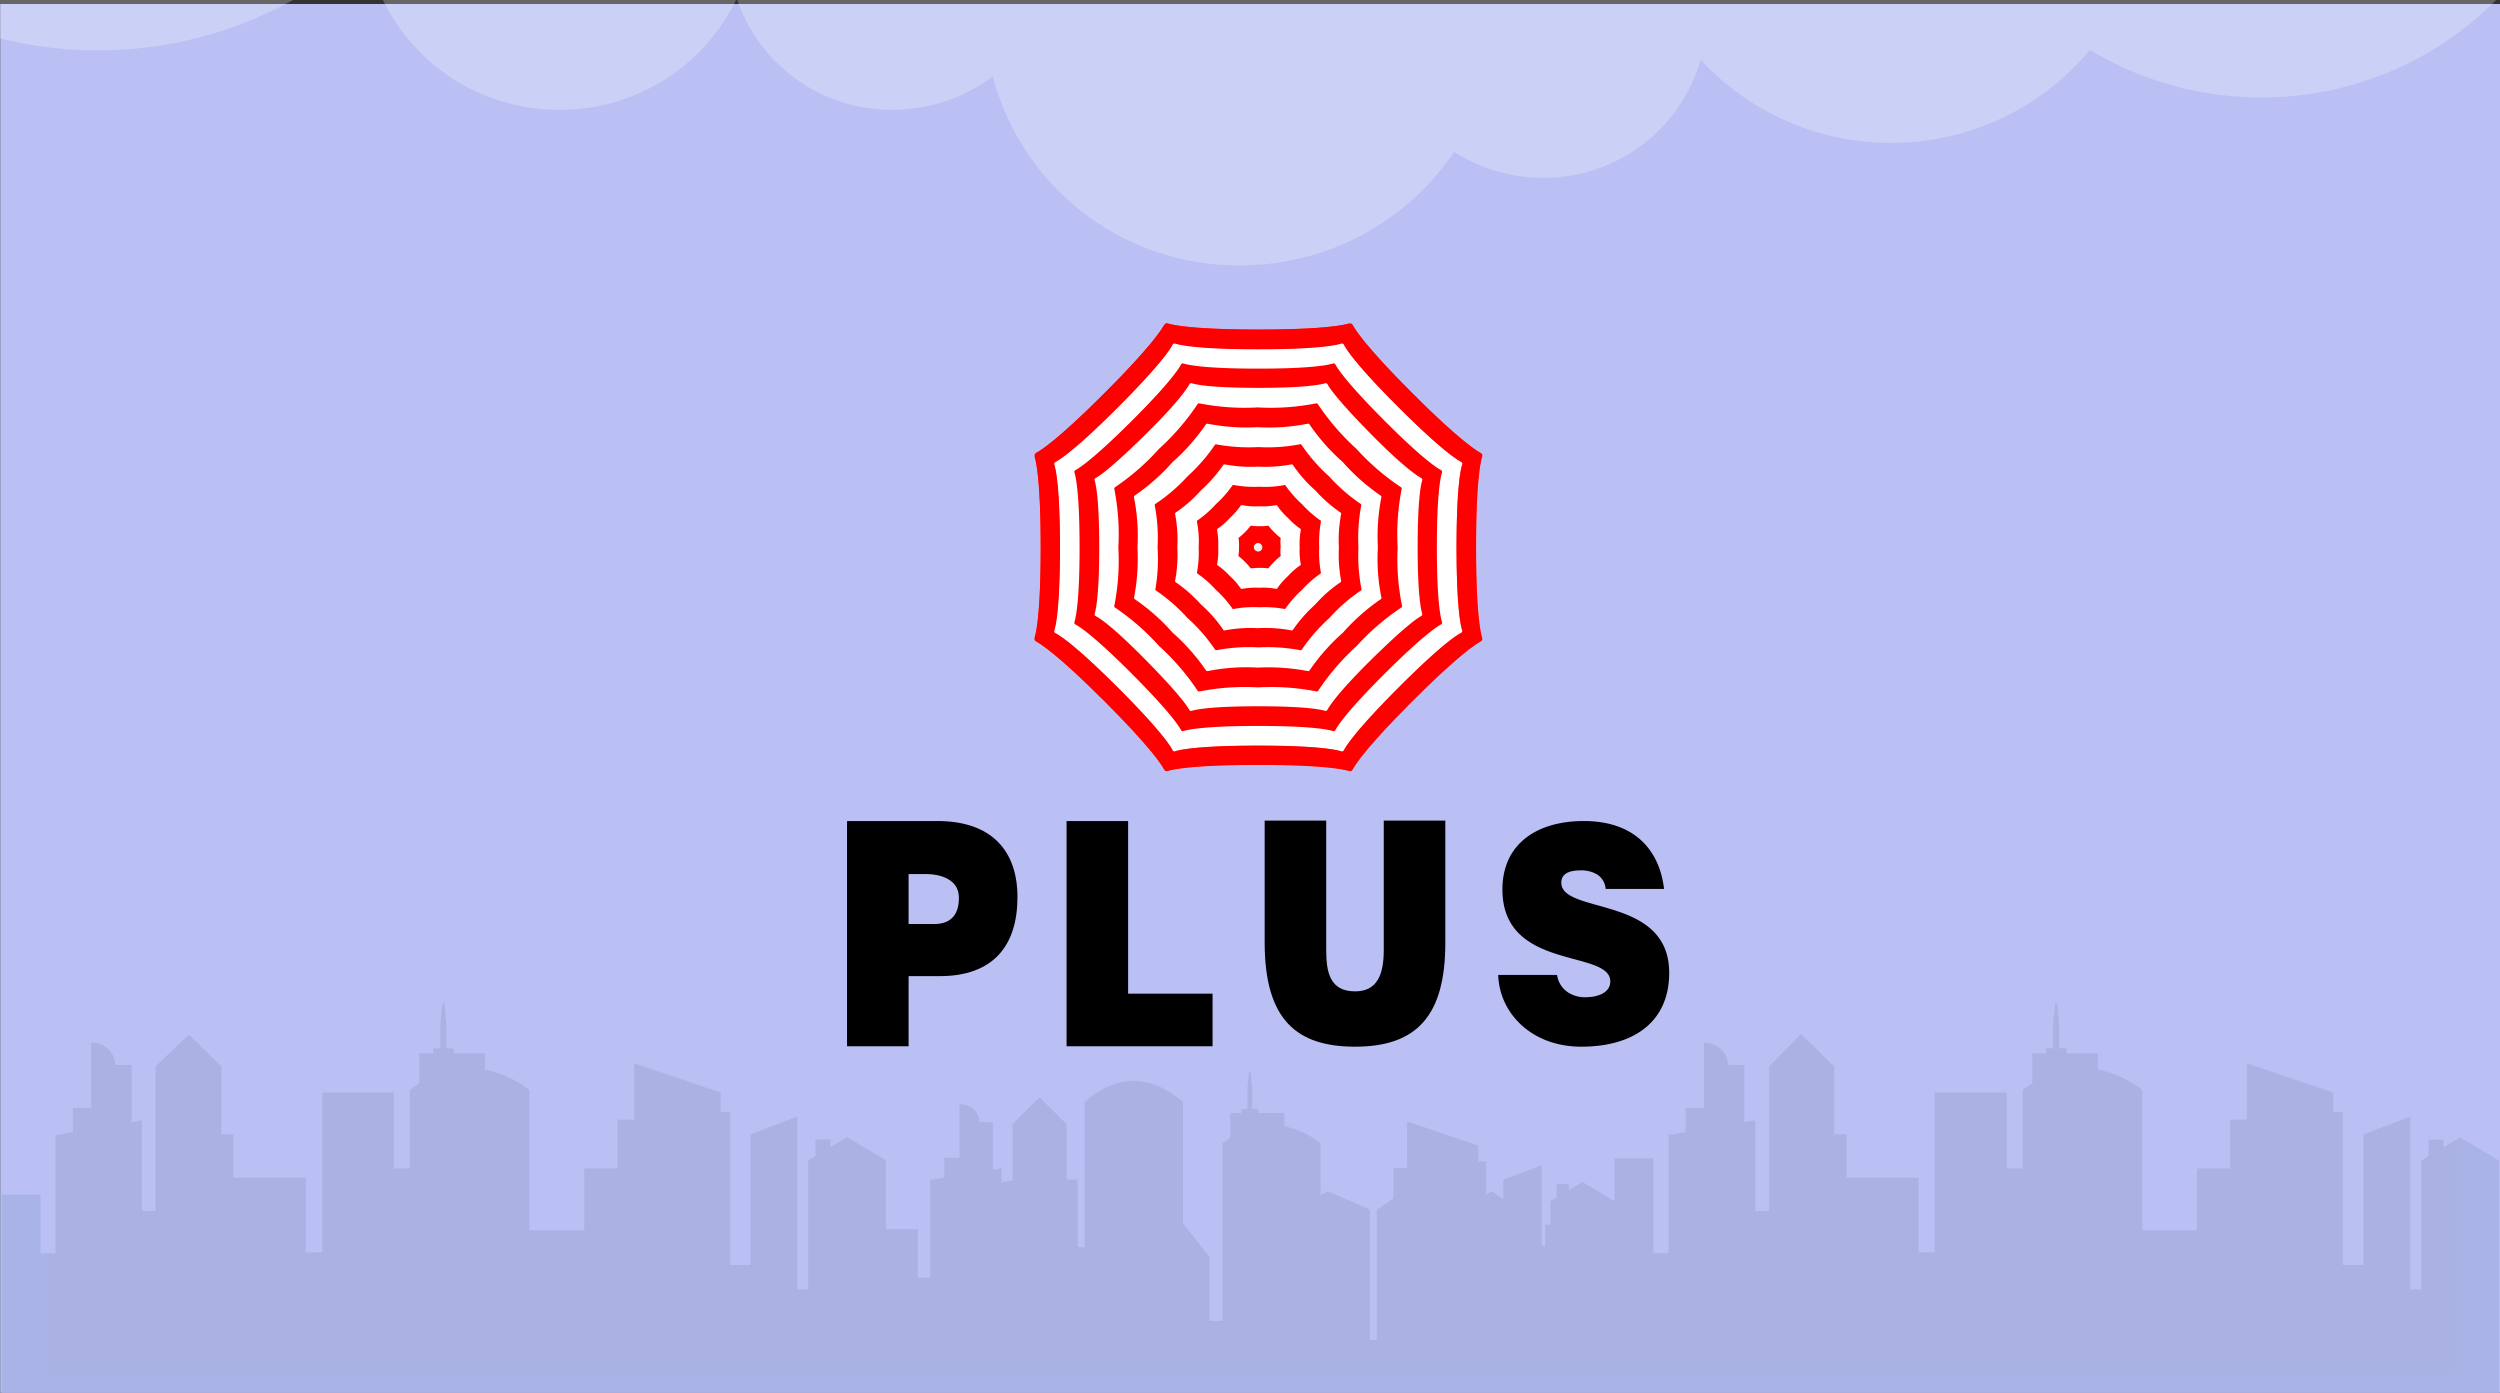 <svg xmlns="http://www.w3.org/2000/svg" xmlns:xlink="http://www.w3.org/1999/xlink" viewBox="0 0 225.02 125.36"><rect x="0" y="0" width="225.02" height="125.36" fill="#333333" stroke="none"/><defs><style>.cls-1{fill:none;}.cls-18,.cls-2{fill:#aab3e5;}.cls-3{fill:#bac0f4;}.cls-4{clip-path:url(#clip-path);}.cls-5,.cls-7{fill:#fff;}.cls-6{opacity:0.37;}.cls-7{stroke:#bfbfbf;stroke-width:0.42px;}.cls-10,.cls-11,.cls-12,.cls-8,.cls-9{fill:red;}.cls-9{opacity:0.88;}.cls-10,.cls-11,.cls-12,.cls-9{isolation:isolate;}.cls-10{opacity:0.75;}.cls-11{opacity:0.63;}.cls-12{opacity:0.5;}.cls-13{fill:url(#linear-gradient);}.cls-14{fill:#efefef;}.cls-15{fill:#55d8c8;}.cls-16{opacity:0.25;}.cls-17{clip-path:url(#clip-path-12);}.cls-18{opacity:0.2;}</style><clipPath id="clip-path"><path class="cls-1" d="M133.42,57.46c-.17-.53-.56-2.4-.56-8.2s.39-7.67.56-8.2a.19.19,0,0,0,0-.15.22.22,0,0,0-.1-.11c-.49-.26-2.09-1.3-6.19-5.4s-5.15-5.7-5.4-6.19a.23.23,0,0,0-.26-.11c-.53.17-2.4.56-8.2.56s-7.67-.39-8.2-.56a.19.19,0,0,0-.15,0,.22.22,0,0,0-.11.1c-.26.49-1.3,2.09-5.4,6.19s-5.7,5.15-6.19,5.4a.23.23,0,0,0-.11.26c.17.53.56,2.4.56,8.2s-.39,7.67-.56,8.2a.19.19,0,0,0,0,.15.22.22,0,0,0,.1.11c.49.26,2.09,1.3,6.19,5.4s5.15,5.7,5.4,6.19a.23.23,0,0,0,.26.11c.53-.17,2.4-.56,8.2-.56s7.67.39,8.2.56a.19.19,0,0,0,.15,0,.22.22,0,0,0,.11-.1c.26-.49,1.3-2.09,5.4-6.19s5.7-5.15,6.19-5.4a.26.26,0,0,0,.1-.11A.19.19,0,0,0,133.42,57.46Z"/></clipPath><linearGradient id="linear-gradient" x1="112.97" y1="-200.34" x2="113.51" y2="-200.88" gradientTransform="matrix(1, 0, 0, -1, 0, -151.35)" gradientUnits="userSpaceOnUse"><stop offset="0" stop-color="#fff"/><stop offset="0.7" stop-color="#dfdfdf"/><stop offset="1" stop-color="#fff"/></linearGradient><clipPath id="clip-path-12"><path class="cls-2" d="M221.43,102.37l-1.5.9v-.69H218.6v1.48l-.66.4v11.61h-1V100.51l-4.2,1.6v11.75h-1.86V100.09h-.87V98.34l-7.77-2.63v5.06h-1.5v4.4h-3v5.57h-4.92V98.1a10,10,0,0,0-4-1.84V94.81H186v-.45h-.66V92.19l-.18-1.83a.09.09,0,0,0-.18,0l-.18,1.83v2.17h-.66v.45h-1.22v2.71c-.29.18-.58.37-.86.58v7.07h-1.44V98.33h-6.48v14.39h-1.45V106h-6.48v-3.9h-1.11V96l-3-2.93L159.23,96v13H158v-8.16L157,101V95.86h-1.46v0a2.07,2.07,0,0,0-2.17-2h0v5.86h-1.64v2.17l-1.55.27v10.63h-1.36v-8.53h-3.5v3.85l-2.88-1.72-1.24.74v-.57h-1.09v1.22l-.55.33v2.12h-.49v2l-.3-.15v-7.21l-3.46,1.31v1.75l-1.05-.71-.49.33v-3h-.71v-1.44l-6.41-2.17v4.17h-1.23v2.77l-1.5,1v11.72h-.62V108.87l-3.75-1.64-.69.3v-4.64a8.28,8.28,0,0,0-3.26-1.52v-1.19h-2.35V99.8h-.54V98l-.15-1.51a.08.08,0,0,0-.15,0L112.28,98V99.8h-.54v.38h-1v2.23c-.24.15-.47.31-.71.48v16h-1.17v-5.76l-2.38-3V99.19q-4.43-3.8-8.86,0v13.07H97v-6.08H96v-5l-2.43-2.41-2.43,2.41v5.07a3.46,3.46,0,0,0-1,.22v-1.32l-.78.14V101h-1.2v0a1.71,1.71,0,0,0-1.79-1.61h0v4.83H85V106l-1.27.22V115H82.62v-4.37H79.74v-6.19l-3.5-2.09-1.5.9v-.69H73.41v1.48l-.66.4v11.61h-1V100.51l-4.2,1.6v11.75H65.73V100.09h-.87V98.34l-7.77-2.63v5.06h-1.5v4.4h-3v5.57H47.64V98.1a10,10,0,0,0-4-1.84V94.81H40.83v-.45h-.66V92.19L40,90.36a.09.09,0,0,0-.18,0l-.18,1.83v2.17H39v.45H37.75v2.71c-.29.18-.58.37-.86.58v7.07H35.45V98.33H29v14.39H27.52V106H21v-3.9H19.93V96L17,93.11,14,96v13H12.78v-8.16l-.94.16V95.86H10.38v0a2.07,2.07,0,0,0-2.17-2h0v5.86H6.56v2.17L5,102.18v10.63H3.65v-5.3H.16v17.85H224.93v-20.9Z"/></clipPath></defs><g id="Layer_2" data-name="Layer 2"><g id="Layer_1-2" data-name="Layer 1"><rect class="cls-3" x="0.02" y="0.36" width="225" height="125"/><g class="cls-4"><path class="cls-5" d="M133.46,57.58a.83.83,0,0,1,0-.12c-.17-.53-.56-2.4-.56-8.2s.39-7.67.56-8.2l0-.12a.22.22,0,0,1,0-.06l-.07,0-.12-.06c-.49-.26-2.09-1.3-6.19-5.4s-5.15-5.7-5.4-6.19l-.06-.12,0-.07h0l-.07,0-.12,0c-.53.17-2.4.56-8.2.56s-7.67-.39-8.2-.56l-.12,0-.06,0,0,.07a.66.66,0,0,1-.06.12c-.26.49-1.3,2.09-5.4,6.19s-5.7,5.15-6.19,5.4l-.12.06-.07,0h0l0,.06a.83.83,0,0,1,0,.12c.17.53.56,2.4.56,8.2s-.39,7.67-.56,8.2l0,.12,0,.06.07,0,.12.06c.49.26,2.09,1.3,6.19,5.4s5.15,5.7,5.4,6.19c0,.05,0,.09.06.12l0,.07h0l.06,0,.12,0c.53-.17,2.4-.56,8.2-.56s7.67.39,8.2.56l.12,0,.06,0,0-.07.06-.12c.26-.49,1.3-2.09,5.4-6.19s5.7-5.15,6.19-5.4l.12-.06.07,0h0S133.48,57.63,133.46,57.58Z"/></g><g class="cls-4"><g class="cls-6"><path class="cls-7" d="M113.24,48.41a.85.85,0,1,0,.85.85A.85.85,0,0,0,113.24,48.41Z"/></g></g><g class="cls-4"><path class="cls-8" d="M133.42,57.46c-.17-.53-.56-2.4-.56-8.2s.39-7.67.56-8.2a.19.19,0,0,0,0-.15.22.22,0,0,0-.1-.11c-.49-.26-2.09-1.3-6.19-5.4s-5.15-5.7-5.4-6.19a.23.23,0,0,0-.26-.11c-.53.17-2.4.56-8.2.56s-7.67-.39-8.2-.56a.19.19,0,0,0-.15,0,.22.22,0,0,0-.11.1c-.26.49-1.3,2.09-5.4,6.19s-5.7,5.15-6.19,5.4a.23.23,0,0,0-.11.26c.17.53.56,2.4.56,8.2s-.39,7.67-.56,8.2a.19.19,0,0,0,0,.15.22.22,0,0,0,.1.11c.49.26,2.09,1.3,6.19,5.4s5.15,5.7,5.4,6.19a.23.23,0,0,0,.26.11c.53-.17,2.4-.56,8.2-.56s7.67.39,8.2.56a.19.19,0,0,0,.15,0,.22.22,0,0,0,.11-.1c.26-.49,1.3-2.09,5.4-6.19s5.7-5.15,6.19-5.4a.26.26,0,0,0,.1-.11A.19.19,0,0,0,133.42,57.46Zm-1.82-.6a.26.26,0,0,1-.1.11c-.45.23-1.91,1.19-5.63,4.92s-4.68,5.19-4.91,5.63a.22.22,0,0,1-.11.1.23.23,0,0,1-.14,0c-.48-.15-2.19-.51-7.46-.51s-7,.36-7.46.51a.22.22,0,0,1-.14,0,.26.26,0,0,1-.11-.1c-.23-.45-1.19-1.91-4.92-5.63S95.43,57.21,95,57a.22.22,0,0,1-.1-.11.23.23,0,0,1,0-.14c.15-.48.51-2.19.51-7.46s-.36-7-.51-7.46a.22.22,0,0,1,0-.14.26.26,0,0,1,.1-.11c.45-.23,1.91-1.19,5.63-4.92s4.68-5.19,4.91-5.63a.22.22,0,0,1,.11-.1.23.23,0,0,1,.14,0c.48.15,2.19.51,7.46.51s7-.36,7.46-.51a.22.22,0,0,1,.14,0,.26.26,0,0,1,.11.1c.23.45,1.19,1.91,4.92,5.63s5.19,4.68,5.63,4.91a.22.22,0,0,1,.1.11.23.23,0,0,1,0,.14c-.15.48-.51,2.19-.51,7.46s.36,7,.51,7.46A.22.22,0,0,1,131.6,56.86Z"/><path class="cls-8" d="M129.33,49.26c0-4.74.32-6.28.46-6.72a.19.19,0,0,0,0-.13.22.22,0,0,0-.09-.1c-.4-.21-1.72-1.07-5.07-4.43s-4.22-4.67-4.43-5.07a.22.22,0,0,0-.1-.09.2.2,0,0,0-.13,0c-.44.14-2,.46-6.72.46s-6.28-.32-6.72-.46a.19.19,0,0,0-.13,0,.22.22,0,0,0-.1.09c-.21.4-1.07,1.72-4.43,5.07s-4.67,4.22-5.07,4.43a.22.22,0,0,0-.09.1.2.2,0,0,0,0,.13c.14.43.46,2,.46,6.72s-.32,6.28-.46,6.72a.19.19,0,0,0,0,.13.22.22,0,0,0,.09.1c.4.21,1.72,1.07,5.07,4.43s4.22,4.67,4.43,5.07a.22.22,0,0,0,.1.09.2.2,0,0,0,.13,0c.43-.14,2-.46,6.72-.46s6.28.32,6.72.46a.19.19,0,0,0,.13,0,.22.22,0,0,0,.1-.09c.21-.4,1.07-1.72,4.43-5.07s4.67-4.22,5.07-4.43a.22.22,0,0,0,.09-.1.2.2,0,0,0,0-.13C129.65,55.54,129.33,54,129.33,49.26ZM128,55.36a.23.23,0,0,1-.08.09c-.36.19-1.53,1-4.51,3.94s-3.75,4.16-3.94,4.51a.17.17,0,0,1-.09.08.25.25,0,0,1-.12,0c-.39-.12-1.76-.41-6-.41s-5.59.29-6,.41a.16.16,0,0,1-.12,0,.23.23,0,0,1-.09-.08c-.19-.36-1-1.53-3.94-4.51S99,55.64,98.61,55.45a.17.17,0,0,1-.08-.09.25.25,0,0,1,0-.12c.12-.39.41-1.76.41-6s-.29-5.59-.41-6a.16.16,0,0,1,0-.12.23.23,0,0,1,.08-.09c.36-.19,1.53-1,4.51-3.94s3.75-4.16,3.94-4.51a.17.17,0,0,1,.09-.08.25.25,0,0,1,.12,0c.39.12,1.76.41,6,.41s5.59-.29,6-.41a.16.16,0,0,1,.12,0,.23.23,0,0,1,.09.08c.19.36,1,1.53,3.94,4.51s4.16,3.75,4.51,3.94a.17.17,0,0,1,.08.09.25.25,0,0,1,0,.12c-.12.39-.41,1.76-.41,6s.29,5.59.41,6A.24.24,0,0,1,128,55.36Z"/><path class="cls-8" d="M125.8,49.26a20.85,20.85,0,0,1,.36-5.23.21.21,0,0,0,0-.11.16.16,0,0,0-.08-.08,21.38,21.38,0,0,1-4-3.45,21.38,21.38,0,0,1-3.45-4l-.08-.08h-.11a20.93,20.93,0,0,1-5.23.36,21.05,21.05,0,0,1-5.24-.36h-.11a.16.16,0,0,0-.08.08,21.38,21.38,0,0,1-3.45,4,21.38,21.38,0,0,1-3.95,3.45l-.08.08a.21.21,0,0,0,0,.11,21,21,0,0,1,.36,5.24,21.05,21.05,0,0,1-.36,5.24.21.21,0,0,0,0,.11.16.16,0,0,0,.08.08,21.38,21.38,0,0,1,3.95,3.45,21.38,21.38,0,0,1,3.45,4,.3.3,0,0,0,.08.08H108a20.93,20.93,0,0,1,5.23-.36,21.05,21.05,0,0,1,5.24.36h.11a.16.16,0,0,0,.08-.08,21.38,21.38,0,0,1,3.45-4,21.38,21.38,0,0,1,4-3.45.3.3,0,0,0,.08-.08.21.21,0,0,0,0-.11A21.26,21.26,0,0,1,125.8,49.26Zm-1.46,4.6a.18.18,0,0,1-.07.08,18.41,18.41,0,0,0-3.39,3,18.3,18.3,0,0,0-3,3.39.14.14,0,0,1-.08.07h-.1a18.9,18.9,0,0,0-4.49-.31,17.65,17.65,0,0,0-4.49.31h-.1a.18.18,0,0,1-.08-.07,18.41,18.41,0,0,0-3-3.39,18.3,18.3,0,0,0-3.39-3,.14.14,0,0,1-.07-.08.17.17,0,0,1,0-.1,18.65,18.65,0,0,0,.3-4.49,17.65,17.65,0,0,0-.31-4.49.17.17,0,0,1,0-.1.18.18,0,0,1,.07-.08,18.41,18.41,0,0,0,3.39-3,18.3,18.3,0,0,0,3-3.39.14.14,0,0,1,.08-.07h.1a18.25,18.25,0,0,0,4.49.31,17.65,17.65,0,0,0,4.49-.31h.1a.18.18,0,0,1,.08.07,18.41,18.41,0,0,0,3,3.39,18.3,18.3,0,0,0,3.39,3,.14.14,0,0,1,.07.08.17.17,0,0,1,0,.1,18.25,18.25,0,0,0-.31,4.49,17.65,17.65,0,0,0,.31,4.49A.11.11,0,0,1,124.34,53.86Z"/><path class="cls-8" d="M122.27,49.26a15.92,15.92,0,0,1,.25-3.75.14.14,0,0,0,0-.09.2.2,0,0,0-.06-.07,15.73,15.73,0,0,1-2.83-2.47,15.22,15.22,0,0,1-2.47-2.83.2.2,0,0,0-.07-.06.14.14,0,0,0-.09,0,15.34,15.34,0,0,1-3.75.25A15.92,15.92,0,0,1,109.5,40a.14.14,0,0,0-.09,0,.2.2,0,0,0-.07.06,15.73,15.73,0,0,1-2.47,2.83A15.22,15.22,0,0,1,104,45.35a.2.2,0,0,0-.06.07.14.14,0,0,0,0,.09,15.34,15.34,0,0,1,.25,3.75A15.92,15.92,0,0,1,104,53a.14.14,0,0,0,0,.09.2.2,0,0,0,.06.07,15.73,15.73,0,0,1,2.83,2.47,15.22,15.22,0,0,1,2.47,2.83.2.2,0,0,0,.07.06h.09a15.34,15.34,0,0,1,3.75-.25,15.92,15.92,0,0,1,3.75.25h.09a.2.2,0,0,0,.07-.06,15.73,15.73,0,0,1,2.47-2.83,15.22,15.22,0,0,1,2.83-2.47.2.2,0,0,0,.06-.07.14.14,0,0,0,0-.09A15.92,15.92,0,0,1,122.27,49.26Zm-1.56,3.09a.17.17,0,0,1-.06.06,12,12,0,0,0-2.27,2,13,13,0,0,0-2,2.27l-.06.06a.11.11,0,0,1-.08,0,12.6,12.6,0,0,0-3-.2,12.6,12.6,0,0,0-3,.2.21.21,0,0,1-.08,0,.17.17,0,0,1-.06-.06,12,12,0,0,0-2-2.27,13,13,0,0,0-2.27-2l-.06-.06a.11.11,0,0,1,0-.08,12.6,12.6,0,0,0,.2-3,12.6,12.6,0,0,0-.2-3,.21.21,0,0,1,0-.08l.06-.06a12,12,0,0,0,2.27-2,13,13,0,0,0,2-2.27.17.17,0,0,1,.06-.06h.08a12.6,12.6,0,0,0,3,.2,12.6,12.6,0,0,0,3-.2h.08l.06.06a12,12,0,0,0,2,2.27,13,13,0,0,0,2.27,2,.17.17,0,0,1,.06.06.11.11,0,0,1,0,.08,12.6,12.6,0,0,0-.2,3,12.6,12.6,0,0,0,.2,3A.11.11,0,0,1,120.71,52.35Z"/><path class="cls-8" d="M118.74,49.26a10.06,10.06,0,0,1,.15-2.27v-.07l0-.05a9.84,9.84,0,0,1-1.71-1.5,9.84,9.84,0,0,1-1.5-1.71l0,0h-.07a9.29,9.29,0,0,1-2.27.15,10.06,10.06,0,0,1-2.27-.15h-.07l-.05,0a9.84,9.84,0,0,1-1.5,1.71,9.84,9.84,0,0,1-1.71,1.5l0,.05a.09.09,0,0,0,0,.07,9.29,9.29,0,0,1,.15,2.27,10.06,10.06,0,0,1-.15,2.27v.07s0,0,0,0a9.84,9.84,0,0,1,1.71,1.5,9.84,9.84,0,0,1,1.5,1.71l.05,0a.09.09,0,0,0,.07,0,9.29,9.29,0,0,1,2.27-.15,10.06,10.06,0,0,1,2.27.15h.07l0,0a9.84,9.84,0,0,1,1.5-1.71,9.84,9.84,0,0,1,1.71-1.5l0,0a.09.09,0,0,0,0-.07A10,10,0,0,1,118.74,49.26Zm-1.66,1.59,0,0a6.33,6.33,0,0,0-1.15,1,6.76,6.76,0,0,0-1,1.15l0,0h-.06a6.64,6.64,0,0,0-1.53-.1,6.73,6.73,0,0,0-1.53.1h-.06l-.05,0a6.33,6.33,0,0,0-1-1.15,6.76,6.76,0,0,0-1.15-1s0,0,0,0v-.06a6.64,6.64,0,0,0,.1-1.53,6.73,6.73,0,0,0-.1-1.53v-.06s0,0,0-.05a6.33,6.33,0,0,0,1.15-1,6.76,6.76,0,0,0,1-1.15l.05,0h.06a6.64,6.64,0,0,0,1.53.1,6.73,6.73,0,0,0,1.53-.1h.06l0,0a6.33,6.33,0,0,0,1,1.15,6.76,6.76,0,0,0,1.15,1s0,0,0,.05v.06a6.64,6.64,0,0,0-.1,1.53,6.73,6.73,0,0,0,.1,1.53Z"/><path class="cls-8" d="M115.27,48.42l0,0a6.25,6.25,0,0,1-1.11-1.11l0,0h0a3.32,3.32,0,0,1-.79.05,4.13,4.13,0,0,1-.79-.05h0s0,0,0,0a6.25,6.25,0,0,1-1.11,1.11l0,0v0a3.32,3.32,0,0,1,.05.79,4.13,4.13,0,0,1-.05.79v.05s0,0,0,0a6.25,6.25,0,0,1,1.11,1.11l0,0h0a6.27,6.27,0,0,1,1.58,0h0l0,0a6.25,6.25,0,0,1,1.11-1.11l0,0v-.05a3.32,3.32,0,0,1,0-.79,4.13,4.13,0,0,1,0-.79Zm-1.82.8v.14l0,0,0,0,0,0,0,0h-.18l0,0,0,0,0,0,0,0v-.18l0,0,0,0,0,0,0,0h.18l0,0,0,0,0,0,0,0Z"/></g><g class="cls-4"><path class="cls-9" d="M121.44,29.08l-.75,1.82c-.5.15-2.22.5-7.45.5s-6.95-.35-7.45-.5L105,29.08c.53.17,2.4.56,8.2.56S120.91,29.25,121.44,29.08Z"/></g><g class="cls-4"><path class="cls-8" d="M104.77,29.19l.75,1.82c-.24.46-1.21,1.93-4.91,5.62S95.45,41.29,95,41.54l-1.82-.75c.49-.26,2.09-1.3,6.19-5.4S104.51,29.68,104.77,29.19Z"/></g><g class="cls-4"><path class="cls-9" d="M93.06,41.06l1.82.75c.15.5.5,2.22.5,7.45s-.35,7-.5,7.45l-1.82.75c.17-.53.56-2.4.56-8.2S93.23,41.59,93.06,41.06Z"/></g><g class="cls-4"><path class="cls-10" d="M93.17,57.73,95,57c.46.24,1.93,1.21,5.62,4.91s4.66,5.16,4.91,5.62l-.75,1.82c-.26-.49-1.3-2.09-5.4-6.19S93.66,58,93.17,57.73Z"/></g><g class="cls-4"><path class="cls-11" d="M105,69.44l.75-1.82c.5-.15,2.22-.5,7.45-.5s7,.35,7.45.5l.75,1.82c-.53-.17-2.4-.56-8.2-.56S105.57,69.27,105,69.44Z"/></g><g class="cls-4"><path class="cls-12" d="M121.71,69.33,121,67.51c.24-.46,1.21-1.93,4.91-5.62S131,57.23,131.49,57l1.82.75c-.49.26-2.09,1.3-6.19,5.4S122,68.84,121.71,69.33Z"/></g><g class="cls-4"><path class="cls-11" d="M133.42,57.46l-1.82-.75c-.15-.5-.5-2.22-.5-7.45s.35-6.95.5-7.45l1.82-.75c-.17.53-.56,2.4-.56,8.2S133.25,56.93,133.42,57.46Z"/></g><g class="cls-4"><path class="cls-10" d="M133.31,40.79l-1.82.75c-.46-.24-1.93-1.21-5.62-4.91S121.21,31.47,121,31l.75-1.82c.26.49,1.3,2.09,5.4,6.19S132.82,40.53,133.31,40.79Z"/></g><path class="cls-13" d="M113.62,49.26a.38.38,0,1,0-.38.38A.38.38,0,0,0,113.62,49.26Z"/><path class="cls-14" d="M113.5,49.26a.25.25,0,1,0-.5,0,.25.25,0,1,0,.5,0Z"/><path d="M76.24,94.17V73.9h8.14c4.86,0,7.2,2.67,7.2,6.84,0,4.36-2.16,7.12-7,7.12H81.78v6.31Zm7.84-11c1.29,0,2.23-.62,2.23-2.36s-1.78-2.14-3-2.14H81.78v4.5Z"/><path d="M96,94.17V73.9h5.54V89.44h7.6v4.73Z"/><path d="M113.83,73.86h5.54V85.51c0,2,.33,3.72,2.6,3.72,2,0,2.58-1.52,2.58-3.72V73.86h5.54v11c0,6.5-2.51,9.35-8.12,9.35-5.23,0-8.14-2.39-8.14-9.38Z"/><path d="M144.52,80a1.68,1.68,0,0,0-.8-1.31,2.76,2.76,0,0,0-1.43-.35c-1.22,0-1.76.4-1.76,1.1,0,2.89,9.71,1.1,9.71,8.12,0,4.48-3.26,6.65-7.91,6.65-4.46,0-7.37-3-7.48-6.46h5.3a2.23,2.23,0,0,0,.92,1.53,2.77,2.77,0,0,0,1.57.48c1.38,0,2.3-.51,2.3-1.42,0-2.92-9.71-.91-9.71-8.28,0-4.1,3.1-6.16,7.32-6.16,4.69,0,6.83,2.73,7.23,6.11h-5.26Z"/><path class="cls-15" d="M83,115.38s0,0,0,0Z"/><path class="cls-15" d="M83,115.32v0Z"/><g class="cls-16"><path class="cls-5" d="M8.79,4.53A36.17,36.17,0,0,0,26.37,0H0V3.46A36.42,36.42,0,0,0,8.79,4.53Z"/><path class="cls-5" d="M50.36,9.88A17.58,17.58,0,0,0,66.25,0H34.47A17.58,17.58,0,0,0,50.36,9.88Z"/><path class="cls-5" d="M66.36,0a14.67,14.67,0,0,0,14,9.88,15,15,0,0,0,9-3,22.81,22.81,0,0,0,22.25,17,23.16,23.16,0,0,0,19.27-10.2,15,15,0,0,0,8,2.32A14.65,14.65,0,0,0,153.07,5.37a23.24,23.24,0,0,0,17.14,7.49,23.22,23.22,0,0,0,17.9-8.37,29.78,29.78,0,0,0,15.42,4.28A29.71,29.71,0,0,0,224.67,0Z"/></g><path class="cls-2" d="M221.43,102.37l-1.5.9v-.69H218.6v1.48l-.66.4v11.61h-1V100.51l-4.2,1.6v11.75h-1.86V100.09h-.87V98.34l-7.77-2.63v5.06h-1.5v4.4h-3v5.57h-4.92V98.1a10,10,0,0,0-4-1.84V94.81H186v-.45h-.66V92.19l-.18-1.83a.09.09,0,0,0-.18,0l-.18,1.83v2.17h-.66v.45h-1.22v2.71c-.29.18-.58.37-.86.58v7.07h-1.44V98.33h-6.48v14.39h-1.45V106h-6.48v-3.9h-1.11V96l-3-2.93L159.23,96v13H158v-8.16L157,101V95.86h-1.46v0a2.07,2.07,0,0,0-2.17-2h0v5.86h-1.64v2.17l-1.55.27v10.63h-1.36v-8.53h-3.5v3.85l-2.88-1.72-1.24.74v-.57h-1.09v1.22l-.55.33v2.12h-.49v2l-.3-.15v-7.21l-3.46,1.31v1.75l-1.05-.71-.49.33v-3h-.71v-1.44l-6.41-2.17v4.17h-1.23v2.77l-1.5,1v11.72h-.62V108.87l-3.75-1.64-.69.3v-4.64a8.28,8.28,0,0,0-3.26-1.52v-1.19h-2.35V99.8h-.54V98l-.15-1.51a.08.08,0,0,0-.15,0L112.28,98V99.8h-.54v.38h-1v2.23c-.24.15-.47.31-.71.48v16h-1.17v-5.76l-2.38-3V99.19q-4.43-3.8-8.86,0v13.07H97v-6.08H96v-5l-2.43-2.41-2.43,2.41v5.07a3.46,3.46,0,0,0-1,.22v-1.32l-.78.14V101h-1.2v0a1.71,1.71,0,0,0-1.79-1.61h0v4.83H85V106l-1.27.22V115H82.62v-4.37H79.74v-6.19l-3.5-2.09-1.5.9v-.69H73.41v1.48l-.66.4v11.61h-1V100.51l-4.2,1.6v11.75H65.73V100.09h-.87V98.34l-7.77-2.63v5.06h-1.5v4.4h-3v5.57H47.64V98.1a10,10,0,0,0-4-1.84V94.81H40.83v-.45h-.66V92.19L40,90.36a.09.09,0,0,0-.18,0l-.18,1.83v2.17H39v.45H37.75v2.71c-.29.18-.58.37-.86.58v7.07H35.45V98.33H29v14.39H27.52V106H21v-3.9H19.93V96L17,93.11,14,96v13H12.78v-8.16l-.94.16V95.86H10.38v0a2.07,2.07,0,0,0-2.17-2h0v5.86H6.56v2.17L5,102.18v10.63H3.65v-5.3H.16v17.85H224.93v-20.9Z"/><g class="cls-17"><rect class="cls-18" x="4.18" y="10.4" width="216.77" height="113.2"/></g></g></g></svg>